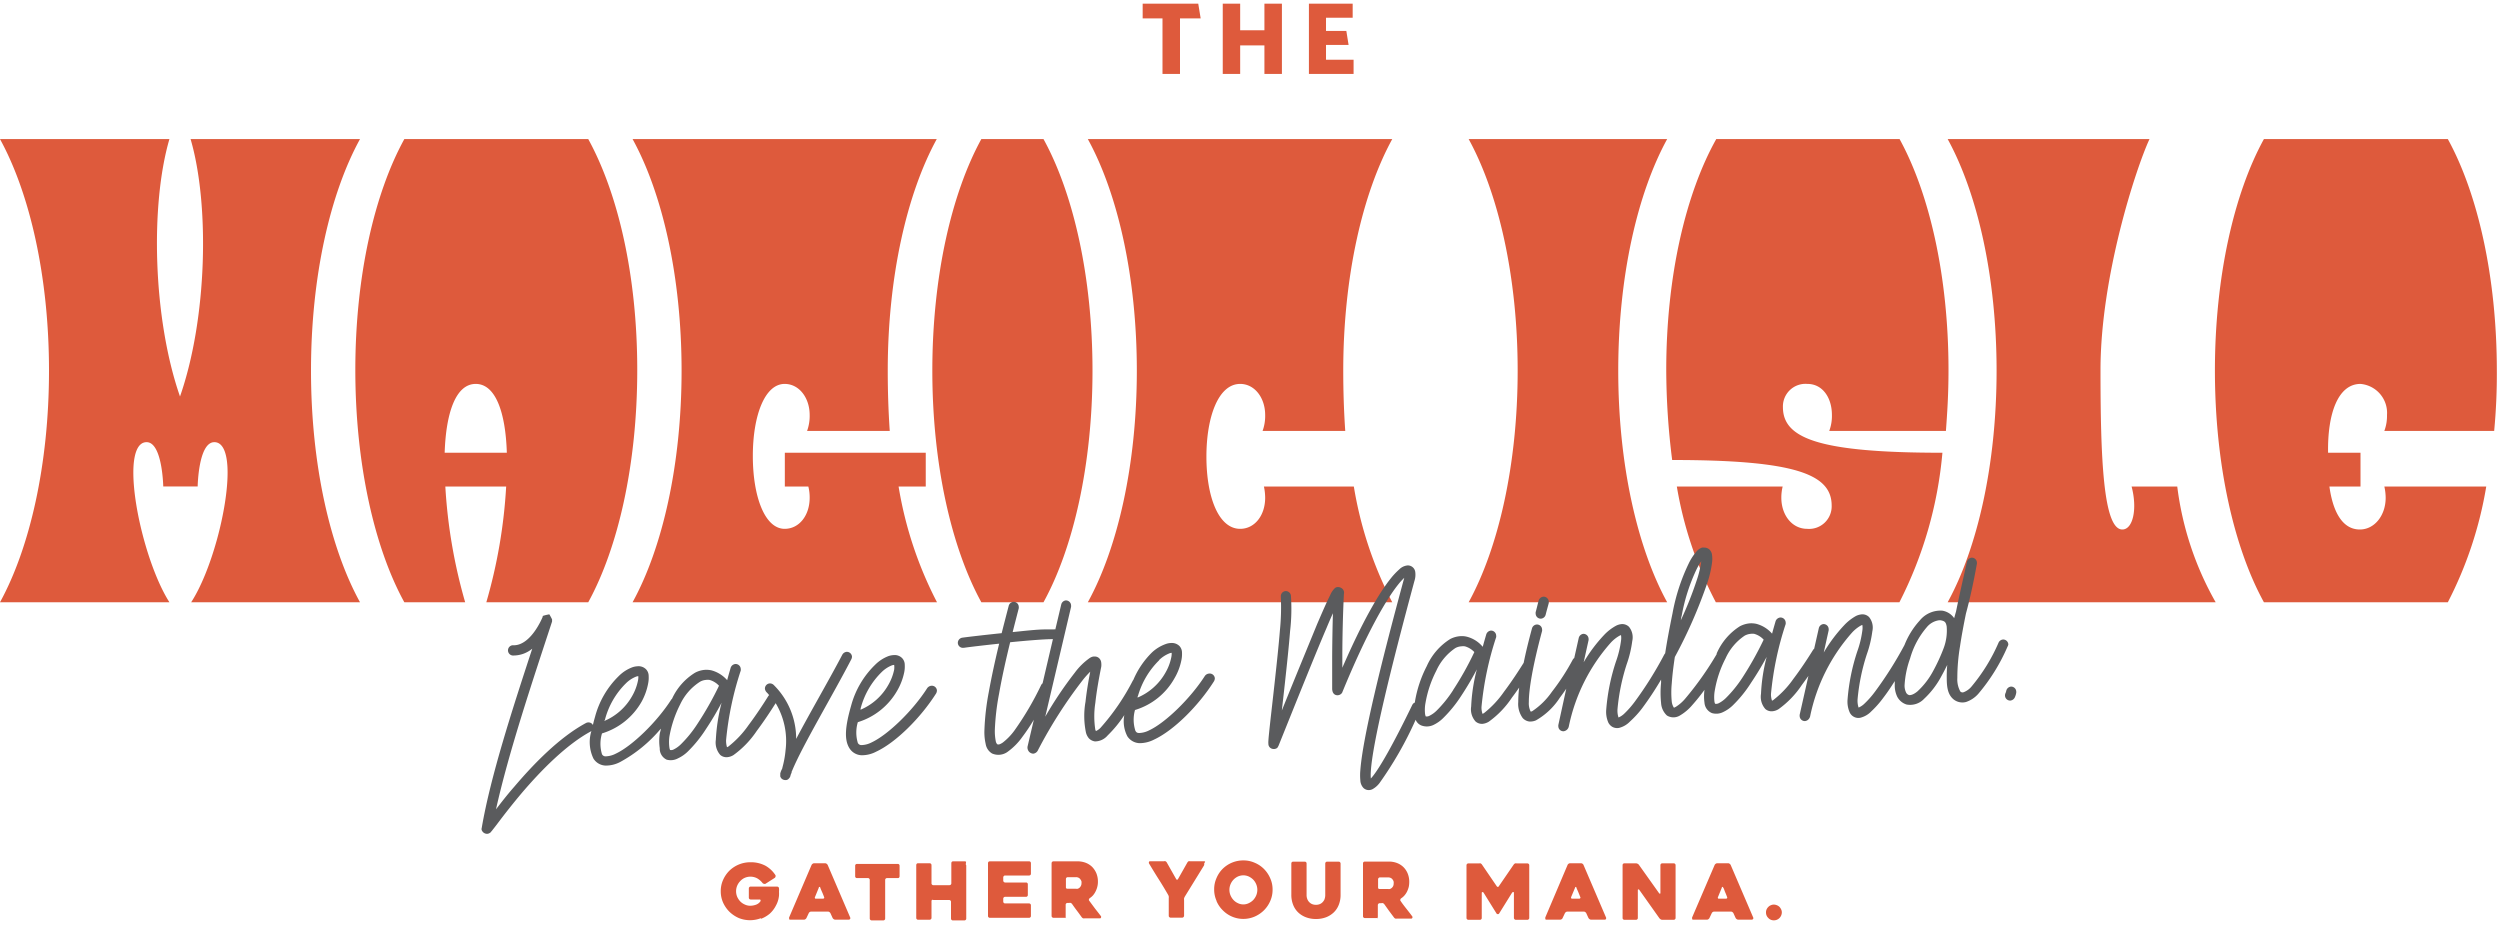 <svg viewBox="0 0 300 111" xmlns="http://www.w3.org/2000/svg"><path d="m213.74 109.13a1.21 1.21 0 0 0 -.2-.3.92.92 0 0 0 -.31-.2 1 1 0 0 0 -.37-.08.86.86 0 0 0 -.36.08.79.79 0 0 0 -.3.2 1 1 0 0 0 -.21.3.86.86 0 0 0 -.07.36.94.94 0 0 0 .07.37.9.9 0 0 0 .21.3.81.81 0 0 0 .3.21.86.86 0 0 0 .36.07.93.93 0 0 0 .68-.28 1 1 0 0 0 .2-.3 1 1 0 0 0 .08-.37.86.86 0 0 0 -.08-.36m-7.58-1.35a.12.12 0 0 1 0-.14l.46-1.12c0-.06 0-.09.09-.09s0 0 .08.09.15.37.24.57.16.39.22.55a.14.14 0 0 1 0 .14.17.17 0 0 1 -.14.06h-.82c-.07 0-.12 0-.14-.06m-3.09 2.3a.17.17 0 0 0 0 .13.19.19 0 0 0 0 .09.16.16 0 0 0 .08.06h.1 1.59a.28.28 0 0 0 .18-.06.37.37 0 0 0 .13-.15l.26-.55a.35.35 0 0 1 .12-.15.35.35 0 0 1 .19-.06h2a.32.32 0 0 1 .18.06.37.37 0 0 1 .13.15l.25.55a.4.4 0 0 0 .14.15.33.33 0 0 0 .19.06h1.58a.2.2 0 0 0 .2-.1.17.17 0 0 0 0-.17l-2.7-6.3a.43.43 0 0 0 -.13-.14.28.28 0 0 0 -.18-.06h-1.29a.33.33 0 0 0 -.19.06.43.43 0 0 0 -.13.14zm-2.06-6.42a.2.2 0 0 0 -.15-.06h-1.37a.22.22 0 0 0 -.23.22v3.32c0 .06 0 .09-.06.1a.13.13 0 0 1 -.11-.07l-2.41-3.39a.42.42 0 0 0 -.16-.13.45.45 0 0 0 -.19-.05h-1.39a.21.21 0 0 0 -.22.22v6.33a.21.21 0 0 0 .06.16.26.26 0 0 0 .16.07h1.39a.26.26 0 0 0 .16-.07.21.21 0 0 0 .06-.16v-3.31c0-.06 0-.1.06-.11s.08 0 .12.06l2.41 3.4a.64.64 0 0 0 .15.13.41.41 0 0 0 .2.06h1.37a.21.21 0 0 0 .15-.07.19.19 0 0 0 .07-.16v-6.33a.21.21 0 0 0 -.07-.16m-12.46 4.12a.17.17 0 0 1 0-.14l.47-1.12c0-.06.05-.09.08-.09s.06 0 .08.09.16.37.24.57.16.39.22.55a.11.11 0 0 1 0 .14.15.15 0 0 1 -.13.06h-.83a.16.16 0 0 1 -.14-.06m-3.09 2.3a.35.35 0 0 0 0 .13.19.19 0 0 0 0 .09.18.18 0 0 0 .09.06h.09 1.6a.32.32 0 0 0 .18-.06.29.29 0 0 0 .12-.15l.26-.55a.37.37 0 0 1 .13-.15.33.33 0 0 1 .19-.06h1.95a.32.32 0 0 1 .18.06.37.37 0 0 1 .13.15l.25.55a.5.5 0 0 0 .14.15.33.33 0 0 0 .19.06h1.58c.1 0 .17 0 .2-.1a.17.17 0 0 0 0-.17l-2.7-6.3a.31.31 0 0 0 -.12-.14.32.32 0 0 0 -.18-.06h-1.3a.33.33 0 0 0 -.19.06.31.31 0 0 0 -.12.14zm-2-6.41a.2.2 0 0 0 -.15-.06h-1.29a.53.53 0 0 0 -.2 0 .67.67 0 0 0 -.15.13l-1.79 2.61a.14.14 0 0 1 -.12.08.17.17 0 0 1 -.13-.08l-1.78-2.61a.6.6 0 0 0 -.14-.13.53.53 0 0 0 -.2 0h-1.29a.2.2 0 0 0 -.15.06.21.21 0 0 0 -.07.16v6.32a.19.19 0 0 0 .07.16.21.21 0 0 0 .15.07h1.39a.24.24 0 0 0 .16-.07.21.21 0 0 0 .06-.16v-3a.09.09 0 0 1 .09-.1.15.15 0 0 1 .13.07l1.56 2.51a.2.2 0 0 0 .15.07.18.18 0 0 0 .15-.07l1.56-2.51a.17.17 0 0 1 .14-.07c.06 0 .08 0 .08.1v3a.24.24 0 0 0 .23.23h1.39a.21.21 0 0 0 .15-.07.19.19 0 0 0 .07-.16v-6.32a.21.21 0 0 0 -.07-.16m-18 3a.18.18 0 0 1 -.07-.15v-1a.19.19 0 0 1 .07-.16.18.18 0 0 1 .15-.07h1a.67.67 0 0 1 .33.08.58.58 0 0 1 .21.2.66.66 0 0 1 .11.24.88.88 0 0 1 0 .21.75.75 0 0 1 -.06.31.76.76 0 0 1 -.17.22.71.71 0 0 1 -.22.13.66.66 0 0 1 -.23 0h-1a.18.18 0 0 1 -.15-.07m-.13 3.65a.21.21 0 0 0 .06-.16v-1.5a.24.24 0 0 1 .22-.22h.21a.49.49 0 0 1 .19 0 .53.53 0 0 1 .16.13l.57.8.59.79a.43.43 0 0 0 .16.13.53.53 0 0 0 .2 0h1.72a.12.12 0 0 0 .12-.09.16.16 0 0 0 0-.16c-.2-.28-.43-.57-.69-.9s-.51-.65-.74-1a.14.14 0 0 1 0-.15.2.2 0 0 1 .09-.13 1.9 1.9 0 0 0 .4-.35 2.25 2.25 0 0 0 .31-.47 3 3 0 0 0 .2-.55 2.88 2.88 0 0 0 .06-.59 2.63 2.63 0 0 0 -.18-1 2.33 2.33 0 0 0 -.5-.77 2.28 2.28 0 0 0 -.77-.5 2.64 2.64 0 0 0 -1-.18h-2.88a.21.21 0 0 0 -.22.22v6.33a.21.21 0 0 0 .06.16.26.26 0 0 0 .16.07h1.39a.26.26 0 0 0 .16-.07m-10.37-2.73a3.19 3.19 0 0 0 .21 1.19 2.53 2.53 0 0 0 .6.92 2.73 2.73 0 0 0 .94.59 3.3 3.3 0 0 0 1.21.21 3.38 3.38 0 0 0 1.21-.21 2.79 2.79 0 0 0 .93-.59 2.53 2.53 0 0 0 .6-.92 3.19 3.19 0 0 0 .21-1.19v-3.75a.26.26 0 0 0 -.07-.16.21.21 0 0 0 -.16-.06h-1.39a.2.2 0 0 0 -.15.06.21.21 0 0 0 -.07.16v3.75a1.5 1.5 0 0 1 -.11.6 1.22 1.22 0 0 1 -.29.37 1 1 0 0 1 -.36.19 1.29 1.29 0 0 1 -.71 0 1 1 0 0 1 -.36-.19 1.09 1.09 0 0 1 -.29-.37 1.34 1.34 0 0 1 -.12-.6v-3.75a.21.21 0 0 0 -.22-.22h-1.39a.21.21 0 0 0 -.22.22zm-7.3-1.25a1.8 1.8 0 0 1 .36-.56 1.83 1.83 0 0 1 .53-.38 1.62 1.62 0 0 1 .65-.14 1.58 1.58 0 0 1 .65.14 2 2 0 0 1 .54.38 1.8 1.8 0 0 1 .36.56 1.74 1.74 0 0 1 0 1.32 1.92 1.92 0 0 1 -.36.56 1.83 1.83 0 0 1 -.54.38 1.44 1.44 0 0 1 -.65.15 1.47 1.47 0 0 1 -.65-.15 1.66 1.66 0 0 1 -.53-.38 1.92 1.92 0 0 1 -.36-.56 1.74 1.74 0 0 1 0-1.32m-1.68 2a3.4 3.4 0 0 0 .75 1.11 3.45 3.45 0 0 0 3.83.76 3.64 3.64 0 0 0 1.12-.76 3.56 3.56 0 0 0 .75-1.11 3.31 3.31 0 0 0 .28-1.36 3.28 3.28 0 0 0 -.28-1.36 3.61 3.61 0 0 0 -.75-1.12 3.44 3.44 0 0 0 -1.12-.75 3.28 3.28 0 0 0 -1.36-.28 3.51 3.51 0 0 0 -2.47 1 3.44 3.44 0 0 0 -.75 1.12 3.28 3.28 0 0 0 -.28 1.36 3.31 3.31 0 0 0 .28 1.36m-1.36-4.68a.15.15 0 0 0 -.13-.06h-1.67a.49.49 0 0 0 -.19 0 .47.47 0 0 0 -.14.14l-1.13 2s-.06.08-.11.08a.14.14 0 0 1 -.11-.08l-1.13-2a.41.41 0 0 0 -.15-.14.41.41 0 0 0 -.19 0h-1.67a.11.11 0 0 0 -.12.09.2.2 0 0 0 0 .17c.39.65.77 1.28 1.16 1.89s.76 1.23 1.13 1.87a.64.64 0 0 1 .08.2.88.88 0 0 1 0 .21v2.11a.19.19 0 0 0 .07.16.21.21 0 0 0 .15.07h1.39a.24.24 0 0 0 .23-.23v-1.89a.88.88 0 0 1 0-.21 1.29 1.29 0 0 1 .09-.2l2.31-3.75c0-.09.06-.15 0-.2m-16.52 3a.2.2 0 0 1 -.06-.15v-1a.22.22 0 0 1 .22-.23h1a.66.66 0 0 1 .32.08.58.58 0 0 1 .21.2.68.68 0 0 1 .12.24.88.88 0 0 1 0 .21.62.62 0 0 1 -.07.31.73.73 0 0 1 -.16.22.71.71 0 0 1 -.22.13.66.66 0 0 1 -.23 0h-1a.21.21 0 0 1 -.16-.07m-.13 3.65a.19.19 0 0 0 .07-.16v-1.5a.2.2 0 0 1 .06-.15.21.21 0 0 1 .16-.07h.2a.45.45 0 0 1 .19 0 .43.43 0 0 1 .16.13c.19.27.38.54.58.8s.39.53.58.79a.53.53 0 0 0 .16.13.58.58 0 0 0 .2 0h1.83a.12.12 0 0 0 .12-.09.18.18 0 0 0 0-.16c-.21-.28-.44-.57-.7-.9l-.74-1a.2.2 0 0 1 0-.15.26.26 0 0 1 .1-.13 1.9 1.9 0 0 0 .4-.35 2.22 2.22 0 0 0 .3-.47 2.39 2.39 0 0 0 .2-.55 2.32 2.32 0 0 0 .07-.59 2.63 2.63 0 0 0 -.18-1 2.49 2.49 0 0 0 -.5-.77 2.28 2.28 0 0 0 -.77-.5 2.72 2.72 0 0 0 -1-.18h-2.88a.23.23 0 0 0 -.16.06.26.26 0 0 0 -.07.16v6.33a.22.22 0 0 0 .07.16.24.24 0 0 0 .16.07h1.38a.22.22 0 0 0 .16-.07m-7.5-4.94a.18.18 0 0 1 .15-.07h2.88a.21.21 0 0 0 .22-.22v-1.26a.25.25 0 0 0 -.06-.16.23.23 0 0 0 -.16-.06h-4.71a.23.23 0 0 0 -.16.06.25.25 0 0 0 -.06.16v6.33a.21.21 0 0 0 .06.16.24.24 0 0 0 .16.07h4.71a.24.24 0 0 0 .16-.07.21.21 0 0 0 .06-.16v-1.27a.23.23 0 0 0 -.06-.16.24.24 0 0 0 -.16-.07h-2.88a.2.2 0 0 1 -.15-.06.2.2 0 0 1 -.07-.16v-.35a.21.21 0 0 1 .07-.16.2.2 0 0 1 .15-.06h2.51a.2.2 0 0 0 .16-.07.2.2 0 0 0 .06-.15v-1.28a.21.21 0 0 0 -.22-.22h-2.51a.21.21 0 0 1 -.15-.07.19.19 0 0 1 -.07-.16v-.38a.19.19 0 0 1 .07-.16m-4.53-1.71a.23.23 0 0 0 -.16-.06h-1.39a.21.21 0 0 0 -.16.06.25.25 0 0 0 -.06.16v2.42a.2.2 0 0 1 -.06.15.21.21 0 0 1 -.16.07h-1.94a.19.19 0 0 1 -.16-.07.2.2 0 0 1 -.06-.15v-2.19a.22.22 0 0 0 -.23-.22h-1.38a.21.21 0 0 0 -.16.06.25.25 0 0 0 -.06.16v6.33a.21.21 0 0 0 .06.16.22.22 0 0 0 .16.07h1.38a.22.22 0 0 0 .16-.07.19.19 0 0 0 .07-.16v-2a.2.2 0 0 1 .06-.15.19.19 0 0 1 .16.01h1.9a.21.21 0 0 1 .16.07.2.2 0 0 1 .06.15v2a.21.21 0 0 0 .06.16.22.22 0 0 0 .16.07h1.39a.24.24 0 0 0 .16-.07.21.21 0 0 0 .06-.16v-6.33a.25.25 0 0 0 -.06-.16m-8 1.58a.23.23 0 0 0 .06-.16v-1.26a.25.25 0 0 0 -.06-.16.23.23 0 0 0 -.16-.06h-4.89a.23.23 0 0 0 -.16.06.25.25 0 0 0 -.06.16v1.26a.21.21 0 0 0 .22.22h1.31a.19.19 0 0 1 .16.07.21.21 0 0 1 .06.16v4.62a.22.22 0 0 0 .07.16.24.24 0 0 0 .16.07h1.4a.24.24 0 0 0 .16-.07.21.21 0 0 0 .06-.16v-4.62a.22.22 0 0 1 .22-.23h1.3a.23.23 0 0 0 .16-.06m-10.1 2.47a.12.12 0 0 1 0-.14l.46-1.12c0-.06 0-.09.09-.09s.05 0 .08.09.15.37.24.57.16.39.22.55a.14.14 0 0 1 0 .14.17.17 0 0 1 -.14.06h-.82c-.07 0-.12 0-.14-.06m-3.09 2.3a.17.17 0 0 0 0 .13.19.19 0 0 0 0 .09.16.16 0 0 0 .08.06h.1 1.59a.28.28 0 0 0 .18-.06.37.37 0 0 0 .13-.15l.26-.55a.35.35 0 0 1 .12-.15.35.35 0 0 1 .19-.06h2a.32.32 0 0 1 .18.06.37.37 0 0 1 .13.15l.25.55a.4.4 0 0 0 .14.15.31.31 0 0 0 .19.06h1.58a.2.2 0 0 0 .2-.1.17.17 0 0 0 0-.17l-2.7-6.3a.43.43 0 0 0 -.13-.14.32.32 0 0 0 -.18-.06h-1.3a.33.33 0 0 0 -.19.06.43.43 0 0 0 -.13.14zm-3.41.19a3.66 3.66 0 0 0 1.07-.62 3.32 3.32 0 0 0 .76-1 3 3 0 0 0 .36-1.18 3.83 3.83 0 0 0 0-.47 2.3 2.3 0 0 0 0-.39.24.24 0 0 0 -.07-.16.27.27 0 0 0 -.17-.06h-3.16a.2.2 0 0 0 -.16.07.2.2 0 0 0 -.06.15v1.11a.2.2 0 0 0 .06.15.2.2 0 0 0 .16.07h1.06a.14.14 0 0 1 .13.06s0 .08 0 .13a1.1 1.1 0 0 1 -.54.43 2.11 2.11 0 0 1 -.7.13 1.52 1.52 0 0 1 -.66-.15 1.73 1.73 0 0 1 -.54-.37 2 2 0 0 1 -.37-.56 1.74 1.74 0 0 1 0-1.32 1.82 1.82 0 0 1 .37-.56 1.63 1.63 0 0 1 .54-.39 1.73 1.73 0 0 1 1.51.07 2.29 2.29 0 0 1 .64.57.35.35 0 0 0 .16.08.25.25 0 0 0 .17 0l1.11-.71a.24.24 0 0 0 .1-.15.25.25 0 0 0 0-.17 3.45 3.45 0 0 0 -1.22-1.15 3.74 3.74 0 0 0 -1.78-.41 3.61 3.61 0 0 0 -2.52 1 3.67 3.67 0 0 0 -.77 1.12 3.28 3.28 0 0 0 -.28 1.36 3.31 3.31 0 0 0 .28 1.36 3.74 3.74 0 0 0 .77 1.11 3.84 3.84 0 0 0 1.13.75 3.63 3.63 0 0 0 2.67 0" fill="#de5a3c"/><path d="m137.12.44v1.77h2.38v6.66h2.1v-6.66h2.48l-.29-1.77zm14.61 0v3.19h-2.91v-3.19h-2.09v8.43h2.09v-3.42h2.91v3.42h2.1v-8.43zm5.34 0v8.43h5.36v-1.7h-3.31v-1.78h2.71l-.27-1.68h-2.44v-1.58h3.2v-1.69z" fill="#de5a3c"/><path d="m265.79 44.48c0 11.28 2.3 21.28 5.88 27.79h22.07a46.91 46.91 0 0 0 4.61-13.89h-12.23a6.16 6.16 0 0 1 .16 1.35c0 2.14-1.35 3.81-3.1 3.81-2.14 0-3.25-2.23-3.65-5.16h3.73v-4.05h-3.89c-.08-4.69 1.19-8.26 3.89-8.26a3.49 3.49 0 0 1 3.18 3.73 5.1 5.1 0 0 1 -.32 1.91h13.18a71.93 71.93 0 0 0 .32-7.23c0-11.27-2.3-21.28-5.88-27.79h-22.07c-3.58 6.51-5.88 16.52-5.88 27.79m.09 27.79a37.42 37.42 0 0 1 -4.61-13.89h-5.48c.72 2.7.16 5.16-1.11 5.16-2.3 0-2.62-8.66-2.62-19.14 0-11.27 4.29-24.3 5.88-27.71h-24.22c3.57 6.51 5.87 16.52 5.87 27.79s-2.3 21.28-5.87 27.79zm-59.95 0h22a48.81 48.81 0 0 0 5.16-17.94c-14.93 0-19.14-1.75-19.14-5.48a2.71 2.71 0 0 1 2.94-2.78c1.83 0 2.94 1.67 2.94 3.73a5.1 5.1 0 0 1 -.32 1.91h14c.15-2.07.31-4.29.31-7.31 0-11.27-2.3-21.2-5.87-27.71h-22c-3.65 6.51-6 16.44-6 27.71a87.29 87.29 0 0 0 .71 10.8c14.93 0 19.14 1.75 19.14 5.48a2.71 2.71 0 0 1 -2.94 2.78c-1.83 0-3.1-1.67-3.1-3.73a5.58 5.58 0 0 1 .16-1.35h-12.7a46.22 46.22 0 0 0 4.68 13.89m-29.66-55.58c3.57 6.51 5.88 16.52 5.88 27.79s-2.31 21.28-5.88 27.79h23.82c-3.57-6.51-5.87-16.51-5.87-27.79s2.3-21.28 5.87-27.79z" fill="#de5a3c"/><path d="m130.54 72.27h36.53a46.34 46.34 0 0 1 -4.61-13.89h-10.79a6.55 6.55 0 0 1 .15 1.35c0 2.14-1.27 3.73-3 3.73-2.62 0-4.05-3.89-4.05-8.66s1.43-8.73 4.05-8.73c1.74 0 3 1.67 3 3.73a5.24 5.24 0 0 1 -.31 1.91h9.92c-.16-2.31-.24-4.77-.24-7.23 0-11.27 2.31-21.28 5.88-27.79h-36.53c3.58 6.51 5.88 16.52 5.88 27.79s-2.3 21.28-5.88 27.79m-5.32-55.58c3.58 6.51 5.88 16.52 5.88 27.79s-2.3 21.28-5.88 27.79h-7.46c-3.57-6.51-5.88-16.51-5.88-27.79s2.31-21.28 5.88-27.79zm-49.31 55.58h36.53a46.34 46.34 0 0 1 -4.61-13.89h3.26v-4.05h-16.91v4.05h2.82a5.31 5.31 0 0 1 .16 1.35c0 2.14-1.27 3.73-3 3.73-2.39 0-3.82-3.89-3.82-8.74s1.43-8.65 3.82-8.65c1.74 0 3 1.67 3 3.73a5.24 5.24 0 0 1 -.31 1.91h9.92c-.16-2.31-.24-4.77-.24-7.23 0-11.27 2.31-21.28 5.88-27.79h-36.5c3.58 6.51 5.88 16.52 5.88 27.79s-2.3 21.28-5.88 27.79m-18.82-26.2c2.38 0 3.58 3.41 3.73 8.26h-7.46c.16-4.85 1.35-8.26 3.73-8.26m13.5-29.38h-22.07c-3.58 6.51-5.88 16.44-5.88 27.71s2.3 21.36 5.88 27.87h7.3a63 63 0 0 1 -2.38-13.89h7.3a62.42 62.42 0 0 1 -2.38 13.89h12.23c3.57-6.51 5.88-16.51 5.88-27.87s-2.31-21.2-5.88-27.71m-70.59 55.58h20.33c-2.33-3.65-4.33-11.04-4.33-15.56 0-2.15.48-3.65 1.59-3.65 1.9 0 2 5.32 2 5.32h4.13s.08-5.32 2-5.32c1.11 0 1.59 1.5 1.59 3.65 0 4.52-2 11.91-4.37 15.56h20.26c-3.58-6.51-5.88-16.51-5.88-27.79s2.3-21.28 5.88-27.79h-20.33c2.3 7.86 2 21.52-1.27 30.89-3.26-9.37-3.58-23-1.27-30.89h-20.33c3.57 6.51 5.88 16.52 5.88 27.79s-2.31 21.28-5.88 27.79" fill="#de5a3c"/><g fill="#5a5b5d"><path d="m184.91 74.24a.63.63 0 0 0 .57-.48c.11-.44.24-.9.37-1.38a1.23 1.23 0 0 0 0-.19.62.62 0 0 0 -.64-.59.66.66 0 0 0 -.57.46c-.13.49-.25 1-.36 1.4a.64.64 0 0 0 0 .2.61.61 0 0 0 .63.58z"/><path d="m102.24 78.81a.62.62 0 0 0 -.64-.59.67.67 0 0 0 -.52.34c-1.57 3-3.86 6.92-5.54 10.11a9.07 9.07 0 0 0 -2.71-6.49.66.66 0 0 0 -.45-.17.62.62 0 0 0 -.59.64.75.75 0 0 0 .2.42 3.38 3.38 0 0 1 .31.35s-.08.06-.1.1c-.58.94-1.47 2.29-2.37 3.49a11.81 11.81 0 0 1 -2.42 2.57.42.42 0 0 1 -.17.08 2.69 2.69 0 0 1 -.11-.83 37.83 37.83 0 0 1 1.76-8.36.76.76 0 0 0 0-.21.62.62 0 0 0 -.64-.58.66.66 0 0 0 -.57.45c-.15.52-.29 1-.42 1.49a3.84 3.84 0 0 0 -1.89-1.18 2.89 2.89 0 0 0 -.77-.06 3 3 0 0 0 -1.2.35 7.16 7.16 0 0 0 -2.76 3.13l-.07.06c-1.71 2.69-4.71 5.6-6.68 6.52a2.82 2.82 0 0 1 -1.17.32.48.48 0 0 1 -.48-.25 4.27 4.27 0 0 1 0-2.5 8.2 8.2 0 0 0 4.76-3.82 7.33 7.33 0 0 0 .78-2.19 3.4 3.4 0 0 0 .06-.88 1.16 1.16 0 0 0 -.31-.8 1.26 1.26 0 0 0 -1-.37 2.34 2.34 0 0 0 -.64.12 4.57 4.57 0 0 0 -1.64 1.06 10.62 10.62 0 0 0 -2.84 4.87c-.1.35-.19.68-.26 1a.6.6 0 0 0 -.56-.31.64.64 0 0 0 -.27.07c-3.21 1.73-6.3 4.93-8.61 7.65-.88 1-1.59 1.93-2.19 2.71 1.5-6.79 4.38-15.38 6.73-22.54a.7.7 0 0 1 0-.13s0 .07 0-.12a6.73 6.73 0 0 0 -.33-.61 5.18 5.18 0 0 0 -.78.19c-.06.08 0 .08 0 .09a2.24 2.24 0 0 0 -.1.21 9.31 9.31 0 0 1 -.7 1.28c-.65 1-1.63 2-2.78 1.94h-.06a.62.62 0 0 0 0 1.23 3.54 3.54 0 0 0 2.37-.82c-2.38 7.26-5 15.31-6.06 21.49 0 .07-.11.2.12.49a.7.7 0 0 0 .49.24.59.59 0 0 0 .27-.06c.2-.1.19-.13.22-.17a2.47 2.47 0 0 0 .23-.28c.18-.22.44-.56.77-1 .65-.86 1.6-2.08 2.73-3.42 2.27-2.66 5.32-5.78 8.26-7.36l.07-.06a4.56 4.56 0 0 0 .25 3.33 1.79 1.79 0 0 0 1.46.83 3.69 3.69 0 0 0 1.74-.43 16.88 16.88 0 0 0 4.88-4c0 .2-.1.41-.13.61a6 6 0 0 0 0 1.73 1.46 1.46 0 0 0 .83 1.38 1.83 1.83 0 0 0 1.36-.16 4.26 4.26 0 0 0 1.18-.82 15.35 15.35 0 0 0 2.18-2.7 34.92 34.92 0 0 0 1.87-3.15 22 22 0 0 0 -.69 4.45 2.25 2.25 0 0 0 .53 1.81 1.13 1.13 0 0 0 .85.27 1.64 1.64 0 0 0 .75-.26 11.37 11.37 0 0 0 2.78-2.89c.86-1.15 1.67-2.38 2.27-3.33a8.83 8.83 0 0 1 1.19 5.62 11.64 11.64 0 0 1 -.38 2.1c0 .13-.11.27-.15.39a1.75 1.75 0 0 0 -.1.3.35.35 0 0 0 0 .19.54.54 0 0 0 0 .22.76.76 0 0 0 .18.26.71.71 0 0 0 .44.15.48.48 0 0 0 .4-.18l.08-.09a.72.72 0 0 0 .12-.26c0-.09.07-.2.12-.34s0-.16.07-.24c1.23-3 4.87-9.06 7.12-13.41a.82.82 0 0 0 .07-.28zm-29.65 7.57a9.46 9.46 0 0 1 2.52-4.38 3.59 3.59 0 0 1 1.21-.8 1 1 0 0 1 .28-.06s0 0 0 0a2.16 2.16 0 0 1 -.05.57 6.12 6.12 0 0 1 -.69 1.81 6.91 6.91 0 0 1 -3.35 3 1.52 1.52 0 0 1 .08-.14zm11.11.47a14.21 14.21 0 0 1 -2 2.47 3.35 3.35 0 0 1 -.85.61.64.64 0 0 1 -.44.07 1 1 0 0 1 -.08-.28 4.82 4.82 0 0 1 0-1.34 13.74 13.74 0 0 1 1.29-3.85 6.49 6.49 0 0 1 2.38-2.72 1.71 1.71 0 0 1 .71-.22 1.56 1.56 0 0 1 .43 0 2.41 2.41 0 0 1 1.14.7 38.8 38.8 0 0 1 -2.58 4.56z"/><path d="m241 77.33a.62.62 0 0 0 -.64-.59.65.65 0 0 0 -.52.35 21.48 21.48 0 0 1 -3.27 5.31 2.28 2.28 0 0 1 -.92.66.38.38 0 0 1 -.41-.08 3 3 0 0 1 -.36-1.62 23.17 23.17 0 0 1 .32-3.79c.18-1.22.43-2.55.71-3.93.48-1.76.92-3.76 1.32-6a.57.57 0 0 0 0-.13.61.61 0 0 0 -.63-.59.64.64 0 0 0 -.56.48c-.44 1.93-.91 4-1.32 6-.08.27-.15.53-.22.78a2.15 2.15 0 0 0 -1.42-.9 3.21 3.21 0 0 0 -2.71 1.18 9.6 9.6 0 0 0 -1.83 2.94 44.69 44.69 0 0 1 -3.54 5.6 10.76 10.76 0 0 1 -1.28 1.45 2.28 2.28 0 0 1 -.69.46 2.64 2.64 0 0 1 -.12-1 24.32 24.32 0 0 1 1.11-5.4 13.36 13.36 0 0 0 .66-2.75 2 2 0 0 0 -.39-1.71 1.11 1.11 0 0 0 -.79-.33h-.06a2 2 0 0 0 -.71.19 5.8 5.8 0 0 0 -1.45 1.14 18.15 18.15 0 0 0 -2.43 3.25l.59-2.66a1 1 0 0 0 0-.17.61.61 0 0 0 -.64-.58.64.64 0 0 0 -.54.48l-.56 2.48a.68.68 0 0 0 -.12.12c-.58.94-1.46 2.29-2.37 3.49a11.57 11.57 0 0 1 -2.41 2.54.46.46 0 0 1 -.16.08 2.29 2.29 0 0 1 -.12-.83 37.83 37.83 0 0 1 1.76-8.36.76.76 0 0 0 0-.21.62.62 0 0 0 -.64-.58.66.66 0 0 0 -.57.45c-.15.52-.29 1-.42 1.49a3.79 3.79 0 0 0 -1.89-1.18 2.89 2.89 0 0 0 -.77-.06 3.14 3.14 0 0 0 -1.2.35 7.26 7.26 0 0 0 -2.79 3.27v.08a38 38 0 0 1 -3.76 5.32 4.82 4.82 0 0 1 -1.14 1c-.26.14-.23.1-.24.09a1.68 1.68 0 0 1 -.25-.73 11.08 11.08 0 0 1 0-2.15c.06-.88.18-1.94.37-3.19a57.89 57.89 0 0 0 3.9-8.9 12.33 12.33 0 0 0 .57-2.47 3.2 3.2 0 0 0 0-.82 1.07 1.07 0 0 0 -.32-.71.94.94 0 0 0 -.66-.23.78.78 0 0 0 -.22 0 1.46 1.46 0 0 0 -.6.39 6.43 6.43 0 0 0 -1 1.51 23.38 23.38 0 0 0 -1.95 6c-.37 1.81-.67 3.4-.88 4.79a.72.72 0 0 0 -.11.15 44 44 0 0 1 -3.52 5.63 11 11 0 0 1 -1.28 1.46 2.28 2.28 0 0 1 -.69.46 2.68 2.68 0 0 1 -.12-1 24.49 24.49 0 0 1 1.11-5.41 13.43 13.43 0 0 0 .66-2.76 2 2 0 0 0 -.39-1.71 1.15 1.15 0 0 0 -.79-.33h-.06a1.8 1.8 0 0 0 -.71.2 5.74 5.74 0 0 0 -1.45 1.13 18.15 18.15 0 0 0 -2.43 3.25l.59-2.66a.88.88 0 0 0 0-.16.62.62 0 0 0 -.64-.59.65.65 0 0 0 -.54.49l-.54 2.41a.67.67 0 0 0 -.18.2 26.77 26.77 0 0 1 -2.49 3.84 8.81 8.81 0 0 1 -2.37 2.34.47.47 0 0 1 -.19.05 2.21 2.21 0 0 1 -.22-1.13c0-1.44.41-4.16 1.59-8.54a.69.69 0 0 0 0-.2.61.61 0 0 0 -.64-.58.64.64 0 0 0 -.57.46c-.43 1.59-.76 2.95-1 4.14-.59.94-1.46 2.28-2.36 3.47a11.83 11.83 0 0 1 -2.41 2.57l-.17.08a2.34 2.34 0 0 1 -.12-.83 38 38 0 0 1 1.76-8.37.64.64 0 0 0 0-.2.62.62 0 0 0 -.63-.59.66.66 0 0 0 -.56.46c-.15.52-.29 1-.42 1.49a3.66 3.66 0 0 0 -1.93-1.22 2.53 2.53 0 0 0 -.77-.06 3.13 3.13 0 0 0 -1.2.34 7.35 7.35 0 0 0 -2.82 3.26 14.36 14.36 0 0 0 -1.41 4.22.62.62 0 0 0 0 .13.63.63 0 0 0 -.33.31c-2.32 4.79-3.94 7.6-4.81 8.64l-.16.18a5.68 5.68 0 0 1 0-.85c.2-3.34 2.3-12 5.23-22.85a2.44 2.44 0 0 0 .1-1.09.9.9 0 0 0 -.91-.78 1.61 1.61 0 0 0 -1 .47 8.61 8.61 0 0 0 -1.06 1.13c-1.39 1.75-3.35 5.08-5.78 10.68 0-.42 0-.83 0-1.3 0-2.41.08-5.43.19-7.55a.64.64 0 0 0 -.13-.57.79.79 0 0 0 -.67-.26.58.58 0 0 0 -.35.19 2.5 2.5 0 0 0 -.5.78c-.36.7-.87 1.86-1.55 3.44-1 2.45-2.54 6.16-4.25 10.4.12-1.07.23-2 .37-3.3.23-2.1.47-4.33.62-6.22a23.13 23.13 0 0 0 .1-4.28.62.62 0 0 0 -.63-.53.61.61 0 0 0 -.58.64v.06a27.53 27.53 0 0 1 -.11 4c-.15 1.86-.39 4.08-.62 6.18s-.46 4.06-.61 5.45c-.07.69-.13 1.23-.15 1.59a2.36 2.36 0 0 0 0 .46.42.42 0 0 0 .05.2.58.58 0 0 0 .16.22.7.7 0 0 0 .52.15c.36-.06.39-.23.43-.29a.9.9 0 0 0 .07-.14c2.45-6.09 4.42-11 5.76-14.13.28-.67.52-1.22.75-1.73-.05 1.72-.08 3.59-.09 5.22v3 .87a1.33 1.33 0 0 0 .05.3.47.47 0 0 0 .07.16.55.55 0 0 0 .4.28.66.66 0 0 0 .6-.2.41.41 0 0 0 .11-.18c2.9-7.07 5.23-11.06 6.67-12.87a7.62 7.62 0 0 1 .75-.83c-2.94 10.82-5 19.39-5.27 23.1a6.49 6.49 0 0 0 0 1.19 1.42 1.42 0 0 0 .38.93.93.93 0 0 0 .58.25 1 1 0 0 0 .54-.13 2.75 2.75 0 0 0 .8-.71 43.52 43.52 0 0 0 4.34-7.6 1.21 1.21 0 0 0 .72.7 1.85 1.85 0 0 0 1.4-.07 4.22 4.22 0 0 0 1.17-.82 15.38 15.38 0 0 0 2.19-2.7c.71-1.07 1.36-2.2 1.86-3.15a21.11 21.11 0 0 0 -.68 4.45 2.18 2.18 0 0 0 .53 1.8 1.16 1.16 0 0 0 .84.28 1.77 1.77 0 0 0 .75-.26 11.1 11.1 0 0 0 2.78-2.9c.3-.39.58-.79.86-1.19a14.69 14.69 0 0 0 -.11 1.73 2.87 2.87 0 0 0 .53 1.92 1.29 1.29 0 0 0 .78.42 1.71 1.71 0 0 0 .82-.14 8.34 8.34 0 0 0 2.87-2.73c.26-.34.51-.7.76-1.06l-.95 4.35a.91.91 0 0 0 0 .17.6.6 0 0 0 .64.58.73.73 0 0 0 .62-.59 21.72 21.72 0 0 1 5-10 4.3 4.3 0 0 1 1.11-.89l.15-.06a2.17 2.17 0 0 1 0 .69 11.88 11.88 0 0 1 -.61 2.5 24.35 24.35 0 0 0 -1.16 5.72 3.23 3.23 0 0 0 .25 1.59 1.25 1.25 0 0 0 .53.54 1.23 1.23 0 0 0 .75.1 2.75 2.75 0 0 0 1.32-.77 11.56 11.56 0 0 0 1.45-1.58 37.59 37.59 0 0 0 2.28-3.45v.39a11.58 11.58 0 0 0 0 2.41 2.22 2.22 0 0 0 .7 1.51 1.48 1.48 0 0 0 1.56 0 5.73 5.73 0 0 0 1.49-1.26 22.57 22.57 0 0 0 1.46-1.82 5.5 5.5 0 0 0 0 1.56 1.46 1.46 0 0 0 .89 1.23 1.83 1.83 0 0 0 1.34-.12 4.26 4.26 0 0 0 1.18-.82 14.91 14.91 0 0 0 2.18-2.7 36.29 36.29 0 0 0 1.87-3.1 21 21 0 0 0 -.68 4.44 2.21 2.21 0 0 0 .52 1.81 1.13 1.13 0 0 0 .85.27 1.64 1.64 0 0 0 .75-.26 11.2 11.2 0 0 0 2.78-2.89c.27-.36.53-.73.79-1.09l-1.05 4.66a1 1 0 0 0 0 .17.62.62 0 0 0 .64.59.69.69 0 0 0 .53-.36.65.65 0 0 0 .09-.23 21.67 21.67 0 0 1 5-10 4.3 4.3 0 0 1 1.11-.89l.15-.06a2.17 2.17 0 0 1 0 .69 12 12 0 0 1 -.61 2.5 24.35 24.35 0 0 0 -1.16 5.72 3.19 3.19 0 0 0 .25 1.58 1.15 1.15 0 0 0 1.28.65 2.75 2.75 0 0 0 1.32-.77 11.71 11.71 0 0 0 1.44-1.63c.42-.55.88-1.21 1.37-2v.44a3.13 3.13 0 0 0 .3 1.44 1.91 1.91 0 0 0 1.11.93 2.29 2.29 0 0 0 2.1-.67 10.27 10.27 0 0 0 2.12-2.79c.22-.39.44-.83.67-1.29a15.08 15.08 0 0 0 -.06 1.6c0 1.11.14 2 .85 2.56a1.7 1.7 0 0 0 1.46.29 3.41 3.41 0 0 0 1.49-1 22.43 22.43 0 0 0 3.49-5.64.75.75 0 0 0 .1-.27zm-39.2-3.42a22 22 0 0 1 1.84-5.7 7.24 7.24 0 0 1 .51-.86 11.5 11.5 0 0 1 -.52 2.21 43.06 43.06 0 0 1 -1.93 4.87c.02-.17.05-.34.09-.52zm-27.42 8.9a14.41 14.41 0 0 1 -2 2.48 3.25 3.25 0 0 1 -.84.6.7.7 0 0 1 -.45.08 1.25 1.25 0 0 1 -.08-.28 4.53 4.53 0 0 1 .05-1.34 13.32 13.32 0 0 1 1.29-3.85 6.51 6.51 0 0 1 2.29-2.73 1.69 1.69 0 0 1 .72-.21 1.59 1.59 0 0 1 .43 0 2.49 2.49 0 0 1 1.13.69 36.89 36.89 0 0 1 -2.55 4.56zm34.72-1.51a14.7 14.7 0 0 1 -2 2.47 3.52 3.52 0 0 1 -.84.61.68.68 0 0 1 -.45.07 1 1 0 0 1 -.08-.28 4.53 4.53 0 0 1 .05-1.34 13.12 13.12 0 0 1 1.29-3.83 6.47 6.47 0 0 1 2.29-2.72 1.86 1.86 0 0 1 .72-.22 1.49 1.49 0 0 1 .42 0 2.41 2.41 0 0 1 1.14.7 40 40 0 0 1 -2.54 4.54zm24.15-3.55a21.46 21.46 0 0 1 -1.25 2.73 9.2 9.2 0 0 1 -1.9 2.48c-.54.45-.89.47-1 .45a.57.57 0 0 1 -.38-.33 1.87 1.87 0 0 1 -.17-.87 11.29 11.29 0 0 1 .66-3.19 9.8 9.8 0 0 1 2-3.75 2.32 2.32 0 0 1 1.5-.84h.14c.51.09.65.21.75.73a6 6 0 0 1 -.35 2.59z"/><path d="m241.33 82.39a.65.65 0 0 0 -.58.51 1.18 1.18 0 0 1 -.1.3.66.66 0 0 0 -.05.28.62.62 0 0 0 .64.59.67.67 0 0 0 .52-.35 2.1 2.1 0 0 0 .19-.6.68.68 0 0 0 0-.14.62.62 0 0 0 -.62-.59z"/><path d="m145.07 80.83a.68.68 0 0 0 -.49.29c-1.72 2.68-4.71 5.6-6.68 6.52a2.82 2.82 0 0 1 -1.17.32c-.26 0-.36-.06-.48-.26a4.31 4.31 0 0 1 -.05-2.5 8.1 8.1 0 0 0 4.74-3.81 7 7 0 0 0 .83-2.18 3.51 3.51 0 0 0 .07-.89 1.16 1.16 0 0 0 -.31-.8 1.29 1.29 0 0 0 -1-.36 2 2 0 0 0 -.63.12 4.79 4.79 0 0 0 -1.65 1 10.26 10.26 0 0 0 -2.25 3.31l-.06.08a27 27 0 0 1 -3.89 5.68 1.86 1.86 0 0 1 -.54.38l-.07-.16a10.38 10.38 0 0 1 0-3.22c.15-1.41.44-3 .71-4.34a1.87 1.87 0 0 0 0-.47.84.84 0 0 0 -.27-.57.76.76 0 0 0 -.51-.19h-.16a1.17 1.17 0 0 0 -.44.18 7.81 7.81 0 0 0 -1.8 1.77 45.69 45.69 0 0 0 -3.54 5.27l3.1-13.18a1.1 1.1 0 0 0 0-.18.62.62 0 0 0 -.64-.59.64.64 0 0 0 -.54.48l-.71 3a.45.45 0 0 0 -.19 0c-.26 0-.59 0-1 0-1 0-2.44.17-3.93.32.25-1 .51-2 .73-2.85a.69.69 0 0 0 0-.2.61.61 0 0 0 -.64-.58.64.64 0 0 0 -.56.46c-.26 1-.55 2.11-.85 3.3-2 .21-4 .44-4.71.54a.63.63 0 0 0 -.55.64.61.61 0 0 0 .64.58h.07c.67-.1 2.37-.3 4.25-.5-.47 1.93-.92 4-1.25 5.83a29.87 29.87 0 0 0 -.52 4.56 6.28 6.28 0 0 0 .15 1.64 1.63 1.63 0 0 0 .77 1.15 1.89 1.89 0 0 0 1.94-.26 7.54 7.54 0 0 0 1.69-1.73 23 23 0 0 0 1.38-2.06l-.76 3.24a1.1 1.1 0 0 0 0 .18.8.8 0 0 0 .18.41.72.72 0 0 0 .51.24.71.71 0 0 0 .52-.33 55.14 55.14 0 0 1 5.49-8.59 12.15 12.15 0 0 1 .83-.92c-.23 1.16-.44 2.43-.57 3.62a9.77 9.77 0 0 0 .06 3.71 1.73 1.73 0 0 0 .34.66 1.23 1.23 0 0 0 .74.38 2 2 0 0 0 1.52-.72 14.35 14.35 0 0 0 2-2.44 3.89 3.89 0 0 0 .36 2.54 1.82 1.82 0 0 0 1.47.83 3.82 3.82 0 0 0 1.74-.43c2.4-1.12 5.35-4.09 7.19-7a.75.75 0 0 0 .1-.36.62.62 0 0 0 -.71-.56zm-20.13 1.37a36.21 36.21 0 0 1 -3.2 5.45 7.07 7.07 0 0 1 -1.41 1.46c-.39.26-.55.26-.67.19a.74.74 0 0 1 -.17-.37 6.29 6.29 0 0 1 -.11-1.32 28.81 28.81 0 0 1 .51-4.37c.35-2 .83-4.13 1.33-6.17 2.17-.22 4.37-.39 5.13-.37l-1.24 5.3a.63.63 0 0 0 -.17.2zm14.16-3a3.73 3.73 0 0 1 1.21-.79.79.79 0 0 1 .29-.07.09.09 0 0 0 0 0 2.1 2.1 0 0 1 -.05.56 6 6 0 0 1 -.69 1.81 6.92 6.92 0 0 1 -3.35 3c0-.07 0-.13.05-.21a9.75 9.75 0 0 1 2.54-4.27z"/><path d="m111.76 82.29a.71.71 0 0 0 -.49.28c-1.71 2.69-4.71 5.6-6.68 6.52a2.82 2.82 0 0 1 -1.17.32.48.48 0 0 1 -.48-.26 4.31 4.31 0 0 1 0-2.49 8.2 8.2 0 0 0 4.74-3.81 7.33 7.33 0 0 0 .83-2.19 3.4 3.4 0 0 0 .06-.88 1.16 1.16 0 0 0 -.31-.8 1.24 1.24 0 0 0 -1-.37 2.34 2.34 0 0 0 -.64.12 4.57 4.57 0 0 0 -1.62 1.06 10.7 10.7 0 0 0 -2.87 4.91c-.72 2.51-.84 4.08-.19 5.1a1.79 1.79 0 0 0 1.46.83 3.69 3.69 0 0 0 1.74-.43c2.4-1.12 5.36-4.09 7.2-7a.74.74 0 0 0 .09-.36.61.61 0 0 0 -.67-.55zm-8.48 2.71a9.46 9.46 0 0 1 2.52-4.35 3.69 3.69 0 0 1 1.21-.8 1 1 0 0 1 .29-.06s0 0 0 0a2.19 2.19 0 0 1 0 .57 6.12 6.12 0 0 1 -.69 1.81 6.91 6.91 0 0 1 -3.35 3z"/></g></svg>